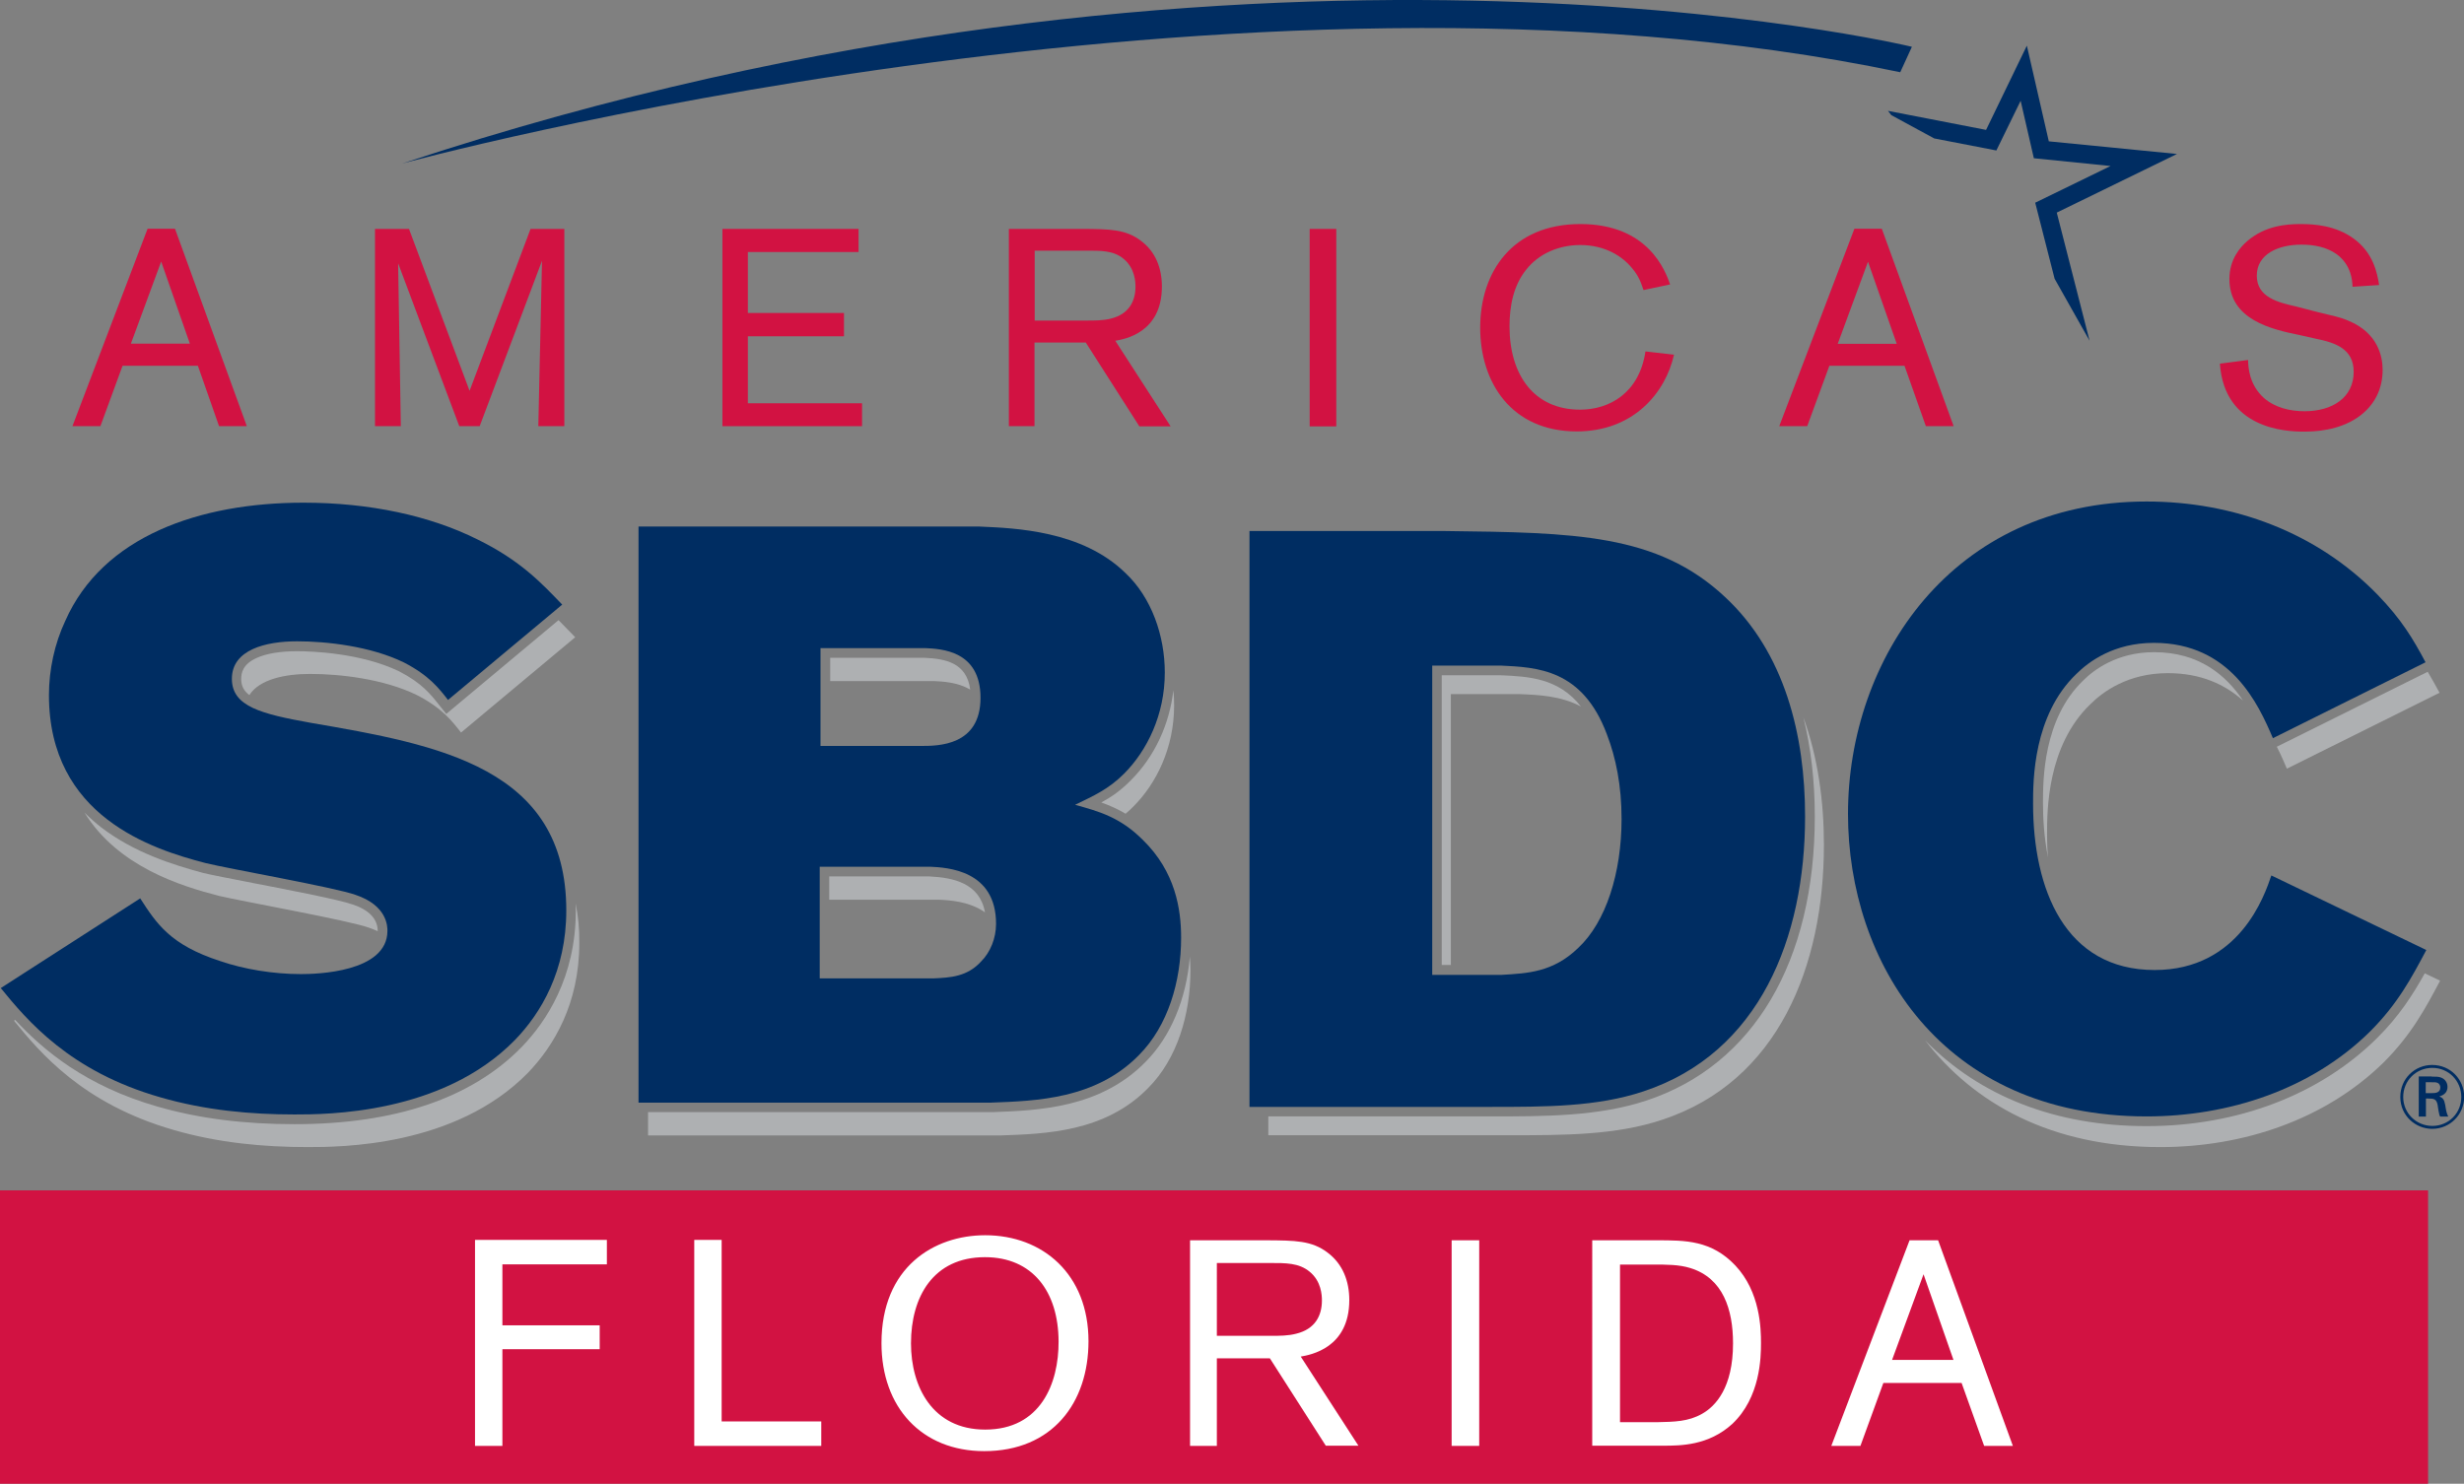 <?xml version="1.0" encoding="UTF-8"?>
<!-- Generator: Adobe Illustrator 27.0.1, SVG Export Plug-In . SVG Version: 6.00 Build 0)  -->
<svg xmlns="http://www.w3.org/2000/svg" xmlns:xlink="http://www.w3.org/1999/xlink" version="1.1" id="Layer_1" x="0px" y="0px" viewBox="0 0 1268.8 764.2" style="enable-background:new 0 0 1268.8 764.2;" xml:space="preserve">
<rect x="0" y="0" width="1268.8" height="764.2" fill="#808080" stroke="none"/>
<style type="text/css">
	.st0{clip-path:url(#SVGID_00000000204376548732415500000008098288298711827110_);}
	.st1{clip-path:url(#SVGID_00000027579601555318960940000007158596906424809901_);fill:#D21242;}
	.st2{clip-path:url(#SVGID_00000027579601555318960940000007158596906424809901_);fill:#AEB0B2;}
	.st3{clip-path:url(#SVGID_00000027579601555318960940000007158596906424809901_);fill:#002D62;}
	.st4{clip-path:url(#SVGID_00000027579601555318960940000007158596906424809901_);fill:#FFFFFF;}
</style>
<g>
	<defs>
		<rect id="SVGID_1_" width="1268.8" height="764.2"/>
	</defs>
	<clipPath id="SVGID_00000041993591987095355160000004163885860288635815_">
		<use xlink:href="#SVGID_1_" style="overflow:visible;"/>
	</clipPath>
	<g style="clip-path:url(#SVGID_00000041993591987095355160000004163885860288635815_);">
		<defs>
			<rect id="SVGID_00000083059798366641225920000008557299696188605079_" width="1268.8" height="764.2"/>
		</defs>
		<clipPath id="SVGID_00000022546490601481155710000005194243826812531871_">
			<use xlink:href="#SVGID_00000083059798366641225920000008557299696188605079_" style="overflow:visible;"/>
		</clipPath>
		<path style="clip-path:url(#SVGID_00000022546490601481155710000005194243826812531871_);fill:#D21242;" d="M101.9,188.4H63.1    l-11.4,31.1H37.3l38.7-101.7h14.1l37,101.7h-14.3L101.9,188.4 M97.8,177.1L83,134.7l-15.6,42.3H97.8z"/>
		<polyline style="clip-path:url(#SVGID_00000022546490601481155710000005194243826812531871_);fill:#D21242;" points="290.6,117.9     290.6,219.5 277.2,219.5 279.1,134.3 247,219.5 236.5,219.5 205,135.6 206.4,219.5 193.1,219.5 193.1,117.9 210.6,117.9     241.8,201.3 273.2,117.9 290.6,117.9   "/>
		<polyline style="clip-path:url(#SVGID_00000022546490601481155710000005194243826812531871_);fill:#D21242;" points="385.1,173.2     385.1,207.7 443.9,207.7 443.9,219.5 372,219.5 372,117.9 442.1,117.9 442.1,129.8 385.1,129.8 385.1,161.2 434.6,161.2     434.6,173.2 385.1,173.2   "/>
		<path style="clip-path:url(#SVGID_00000022546490601481155710000005194243826812531871_);fill:#D21242;" d="M532.7,176.3v43.2    h-13.2V117.9h37.7c14.1,0.1,22.5,0.1,30.4,6.2c7.5,5.6,10.7,14.1,10.7,23.5c0,23.8-19.2,27.1-24,27.9l28.5,44.1h-16.1l-27.6-43.2    H532.7 M532.7,165.1h26.9c4.3,0,8.4,0,12.4-1c9.4-2.3,12.7-9.1,12.7-16.4c0-2.6-0.3-9.5-6-14.3c-5.3-4.5-12-4.3-19.7-4.3h-26.2    V165.1z"/>
		
			<rect x="674.4" y="117.9" style="clip-path:url(#SVGID_00000022546490601481155710000005194243826812531871_);fill:#D21242;" width="13.7" height="101.7"/>
		<path style="clip-path:url(#SVGID_00000022546490601481155710000005194243826812531871_);fill:#D21242;" d="M862,182.7    c-4.3,19.3-20.6,39.5-50.1,39.5c-33.6,0-49.7-25.2-49.7-53.4c0-28.8,16.6-53.4,51.6-53.4c35.1,0,43.8,24.3,46.2,31.1l-13.7,2.9    c-1.3-3.7-2.3-7.1-6-11.4c-4.9-6-13.8-11.8-26.6-11.8c-10.8,0-21.3,4.3-27.9,12.8c-6.5,8.1-8.5,18.7-8.5,29.1    c0,25.2,12.8,42.9,36.3,42.9c15.1,0,30.5-8.5,33.7-30L862,182.7"/>
		<path style="clip-path:url(#SVGID_00000022546490601481155710000005194243826812531871_);fill:#D21242;" d="M980.7,188.4H942    l-11.4,31.1h-14.4l38.7-101.7H969l37,101.7h-14.3L980.7,188.4 M976.7,177.1l-14.8-42.3l-15.6,42.3H976.7z"/>
		<path style="clip-path:url(#SVGID_00000022546490601481155710000005194243826812531871_);fill:#D21242;" d="M1184.3,172.6    c-14.7-3-36.3-7.9-36.3-28.9c0-10.1,5.5-16.4,9.4-19.7c9.1-7.8,20.2-8.6,27.2-8.6c7.2,0,18.1,0.7,27.4,7.5    c10.1,7.3,12.1,17.7,13.1,23.9l-13.7,0.9c-0.1-3.2-0.6-11.2-8.2-16.8c-5.2-3.7-11.7-4.9-18.1-4.9c-12.2,0-23,5-23,16    c0,11.2,11.2,13.8,20,15.8l11.2,2.9c7.8,1.9,12,2.7,16,4.5c15.3,6.3,17.6,18.6,17.6,25.3c0,9.5-3.9,18.4-13,24.6    c-9.8,6.6-21.5,7.2-27.7,7.2c-9.2,0-40.8-1.4-43.1-35l14.5-1.9c0.1,3.9,0.6,12.8,8.2,19.6c5.8,5,13.4,6.8,20.9,6.8    c14.4,0,25.3-7.1,25.3-20.3c0-11.8-9.4-15-19.3-17L1184.3,172.6"/>
		<path style="clip-path:url(#SVGID_00000022546490601481155710000005194243826812531871_);fill:#AEB0B2;" d="M226.2,363.2    c-4.4-5.6-9-11.4-20.6-17.4c-19.8-9.6-45.4-10.4-52.8-10.4c-8.5,0-15.7,1.2-20.7,3.5c-7.1,3.2-7.9,7.7-7.9,10.8    c0,3.5,1.3,6.1,4.2,8.3c5.3-8.3,18.8-10.9,31.3-10.9c15.1,0,37.8,2.5,55,10.9c13,6.7,18.1,13.4,22.7,19.3l58.8-49.1    c-2.8-2.9-5.6-5.8-8.6-8.8l-57.8,48.3L226.2,363.2"/>
		<path style="clip-path:url(#SVGID_00000022546490601481155710000005194243826812531871_);fill:#AEB0B2;" d="M52.2,426.2    c-3.1-2.4-6-5-8.7-7.7c17.2,27.9,49.8,37.9,69.2,42.9c12.2,2.9,66.8,12.6,77.3,16.4c1.7,0.6,3.1,1.2,4.5,1.8c0,0,0,0,0-0.1    c0-6.2-4.5-10.9-13-13.7l-0.1,0c-6.3-2.3-31.9-7.3-50.6-10.9c-11.6-2.3-21.7-4.2-26.2-5.3C89,445.4,69,439.1,52.2,426.2"/>
		<path style="clip-path:url(#SVGID_00000022546490601481155710000005194243826812531871_);fill:#AEB0B2;" d="M296.4,465.3    c0,1.2,0.1,2.5,0.1,3.7c0,34.3-15.2,57.2-27.9,70.3c-25.8,26.4-65.2,39.7-117,39.7c-26.4,0-49.4-3-70.3-9    c-37.2-10.6-59.1-29.2-73.5-44.7l-0.6,0.4c13.4,16.4,35.3,42.8,82.3,56.3c23.1,6.7,46.6,8.8,68.9,8.8c16.4,0,76,0,113.4-38.2    c13.4-13.9,26.5-35.7,26.5-66.8C298.4,478.3,297.7,471.5,296.4,465.3"/>
		<path style="clip-path:url(#SVGID_00000022546490601481155710000005194243826812531871_);fill:#002D62;" d="M72.2,462.7    c8.4,13,15.5,24,41.2,32.3c12.2,4.2,27.3,6.7,41.6,6.7c7.6,0,44.5-0.8,44.5-22.3c0-2.1,0-13-16.4-18.5    c-10.5-3.8-65.1-13.4-77.3-16.4c-27.3-7.1-80.6-23.9-80.6-86.5c0-13,2.9-26.5,8.4-38.2c19.3-43.7,69.3-60.9,122.7-60.9    c34,0,65.1,6.7,89.5,18.9c22.3,10.9,33.2,22.7,43.7,33.6l-58.8,49.1c-4.6-5.9-9.7-12.6-22.7-19.3c-17.2-8.4-39.9-10.9-55-10.9    c-16,0-33.6,4.2-33.6,19.3c0,14.3,15.1,18.1,40.7,22.7c65.9,11.3,131.5,23.1,131.5,96.6c0,31.1-13,52.9-26.5,66.8    C227.6,574,168,574,151.6,574c-22.3,0-45.8-2.1-68.9-8.8c-47-13.4-68.9-39.9-82.3-56.3L72.2,462.7"/>
		<path style="clip-path:url(#SVGID_00000022546490601481155710000005194243826812531871_);fill:#AEB0B2;" d="M476.2,338.8    L476.2,338.8l-48.7,0v12h53.6c4.4,0.2,12.2,0.6,18.5,4.4C497.8,341.2,486.6,339.3,476.2,338.8"/>
		<path style="clip-path:url(#SVGID_00000022546490601481155710000005194243826812531871_);fill:#AEB0B2;" d="M478.6,451.4h-51.6v12    h56.5c5.1,0.2,15.7,0.8,23.7,6.5C504.5,454.8,490.8,452,478.6,451.4"/>
		<path style="clip-path:url(#SVGID_00000022546490601481155710000005194243826812531871_);fill:#AEB0B2;" d="M567.1,413.3    c4.2,1.5,8.3,3.3,12.5,5.8c1.3-1.1,2.7-2.3,4-3.7c11.8-11.8,21-30.2,21-52.1c0-2.6-0.1-5.2-0.4-7.8c-2,17.7-9.7,34.2-21.9,46.4    C577.2,407.1,572.3,410.5,567.1,413.3"/>
		<path style="clip-path:url(#SVGID_00000022546490601481155710000005194243826812531871_);fill:#AEB0B2;" d="M589.8,547    c-23.3,23.8-55.2,24.9-78.5,25.8l-1,0H333.7v12h181.5c23.1-0.8,53.8-1.7,76-24.4c15.1-15.1,21.8-38.2,21.8-60.5    c0-2.3-0.1-4.7-0.3-7.2C610.9,514.6,602.8,534,589.8,547"/>
		<path style="clip-path:url(#SVGID_00000022546490601481155710000005194243826812531871_);fill:#002D62;" d="M328.8,271.2h175.6    c18.5,0.8,52.9,2.1,75.2,24c13.4,12.6,20.2,32.3,20.2,51.2c0,21.8-9.2,40.3-21,52.1c-8,8-15.5,11.3-25.2,16    c12.2,3.4,23.1,6.3,34.9,18.1c16.8,16.4,19.7,35.7,19.7,50.4c0,22.3-6.7,45.4-21.8,60.5c-22.3,22.7-52.9,23.5-76,24.4H328.8V271.2     M422.1,446.4v57.5h58.8c8.4-0.4,17.2-0.8,24.4-8.8c4.6-4.6,7.6-11.8,7.6-19.3c0-27.7-25.2-29-34-29.4H422.1z M422.5,333.8v50.4    h51.7c8.8,0,30.7,0,30.7-24.8c0-24.4-20.2-25.2-28.6-25.6H422.5z"/>
		<path style="clip-path:url(#SVGID_00000022546490601481155710000005194243826812531871_);fill:#AEB0B2;" d="M747.2,357.5h35.3    c9.9,0.4,21.3,0.9,31.6,6.4c-11.5-14.7-27.1-15.5-41.2-16.1l-0.3,0h-30.2v149.2h4.7V357.5"/>
		<path style="clip-path:url(#SVGID_00000022546490601481155710000005194243826812531871_);fill:#AEB0B2;" d="M928.6,369.4    c3.9,15.6,5.9,32.7,5.9,51.1c0,74.8-31.6,128.1-86.6,146.3c-24.7,8.2-52,8.2-81,8.2H653.1v9.7h123.5c29,0,55.4,0,79.4-8    c59.6-19.7,83.2-79,83.2-141.6C939.2,412.7,936.1,390,928.6,369.4"/>
		<path style="clip-path:url(#SVGID_00000022546490601481155710000005194243826812531871_);fill:#002D62;" d="M643.4,273.5h100.8    c66.4,0.8,109.2,1.3,144.1,34c30.7,28.6,41.2,71,41.2,113c0,62.6-23.5,121.8-83.2,141.6c-23.9,8-50.4,8-79.4,8H643.4V273.5     M737.5,342.9v159.2h35.7c13.4-0.8,26.5-1.3,39.5-13.9c14.3-13.4,22.3-38.6,22.3-66.4c0-17.2-2.9-31.5-7.6-43.7    c-12.6-33.6-36.1-34.4-54.6-35.3H737.5z"/>
		<path style="clip-path:url(#SVGID_00000022546490601481155710000005194243826812531871_);fill:#AEB0B2;" d="M1054.1,429.5    c0-11.8,0-45.4,22.3-66.8c6.3-6.3,19.3-16,39.9-16c17.1,0,29.5,5.9,38.7,14.1c-8.7-12.9-22.4-24.9-45.8-24.9    c-19,0-31,9.1-36.4,14.5l-0.1,0.1c-20.7,19.9-20.7,51.4-20.7,63.2c0,7.3,0.5,17.4,2.6,28C1054.2,437.6,1054.1,433.6,1054.1,429.5"/>
		<path style="clip-path:url(#SVGID_00000022546490601481155710000005194243826812531871_);fill:#AEB0B2;" d="M1248.6,501.3    c-6.2,11.1-13.1,22-24.7,33.5c-29.5,29.1-71.7,45.2-118.6,45.2c-46.5,0-85.7-15.2-114-44.2c25,32.5,64.9,55,121.1,55    c42.4,0,84.8-13.9,115.1-43.7c14.3-14.3,21.4-27.7,29-42L1248.6,501.3"/>
		<path style="clip-path:url(#SVGID_00000022546490601481155710000005194243826812531871_);fill:#AEB0B2;" d="M1172.4,384.6    c2.1,4,3.7,7.9,5.2,11.3l78.6-39.1c-2-3.7-4-7.3-6.1-10.8L1172.4,384.6"/>
		<path style="clip-path:url(#SVGID_00000022546490601481155710000005194243826812531871_);fill:#002D62;" d="M1249.4,489.3    c-7.6,14.3-14.7,27.7-29,42c-30.2,29.8-72.7,43.7-115.1,43.7c-105.8,0-153.7-79.8-153.7-155.8c0-79.8,53.4-160.9,153.7-160.9    c45,0,87.8,16,118.9,47.9c12.6,13,18.5,23.1,24.8,34.9l-78.6,39.1c-7.5-17.6-21.8-49.1-61.3-49.1c-20.6,0-33.6,9.7-39.9,16    c-22.3,21.4-22.3,55-22.3,66.8c0,44.1,16.4,85.7,62.6,85.7c43.7,0,56.7-38.6,60.1-48.7L1249.4,489.3"/>
		<polyline style="clip-path:url(#SVGID_00000022546490601481155710000005194243826812531871_);fill:#002D62;" points="996,71.3     1028,77.5 1040.5,51.9 1047.3,81.5 1086.8,85.5 1048,104.4 1058,143.6 1057.9,143.4 1076,175.5 1059.1,109.5 1121,79.3 1055,72.8     1043.7,23.5 1022.7,66.9 972.2,57.1 973.9,59.3 996,71.3   "/>
		<path style="clip-path:url(#SVGID_00000022546490601481155710000005194243826812531871_);fill:#002D62;" d="M984.5,24.1    c0,0-344.8-83.4-777.3,60.1c0,0,432.7-118.1,771.3-47L984.5,24.1"/>
		
			<rect y="613.1" style="clip-path:url(#SVGID_00000022546490601481155710000005194243826812531871_);fill:#D21242;" width="1250.3" height="151.1"/>
		<path style="clip-path:url(#SVGID_00000022546490601481155710000005194243826812531871_);fill:#002D62;" d="M1252.4,581.4    c-8.5,0-16.4-6.7-16.4-16.4c0-9.5,7.5-16.5,16.4-16.5c9.5,0,16.5,7.5,16.5,16.5C1268.8,574.1,1261.6,581.4,1252.4,581.4     M1252.5,550c-8.5,0-15,6.7-15,15c0,8.3,6.7,14.9,15,14.9c8.4,0,14.9-6.6,14.9-14.9C1267.4,556.8,1261,550,1252.5,550z     M1252.2,554.5c2.1,0,3.6,0,4.8,0.5c2.2,0.8,3.3,2.8,3.3,4.8c0,2.6-1.6,4.2-4.2,4.9c1.7,0.7,2.5,1.5,3,4.3    c0.5,3.1,0.7,4.3,1.6,6.1h-4.2c-0.2-0.3-0.5-1.1-0.8-2.9c-0.1-0.5-0.4-2.7-0.5-3.2c-0.6-3-2-3.2-4.7-3.2h-1.3v9.3h-3.7v-20.7    H1252.2z M1249.2,563h3c1.5,0,4.4,0,4.4-2.9c0-0.8-0.3-1.9-1.5-2.4c-0.7-0.3-1.2-0.3-3.6-0.3h-2.4V563z"/>
		<polyline style="clip-path:url(#SVGID_00000022546490601481155710000005194243826812531871_);fill:#FFFFFF;" points="258.7,694.9     258.7,744.7 244.6,744.7 244.6,638.6 312.5,638.6 312.5,651.2 258.7,651.2 258.7,682.6 308.8,682.6 308.8,694.9 258.7,694.9   "/>
		<polyline style="clip-path:url(#SVGID_00000022546490601481155710000005194243826812531871_);fill:#FFFFFF;" points="371.6,732.1     422.9,732.1 422.9,744.7 357.5,744.7 357.5,638.6 371.6,638.6 371.6,732.1   "/>
		<path style="clip-path:url(#SVGID_00000022546490601481155710000005194243826812531871_);fill:#FFFFFF;" d="M506.8,747.4    c-32.2,0-52.9-22.6-52.9-55.6c0-39.3,27.1-55.6,53.4-55.6c29.7,0,53.2,20.1,53.2,54.6C560.5,722.5,541.9,747.4,506.8,747.4     M507.2,647.5c-26.7,0-38.1,20.5-38.1,44.4c0,22.2,11,44.4,38.2,44.4c28.5,0,37.9-23.7,37.8-45.4    C545,665.2,531.7,647.5,507.2,647.5z"/>
		<path style="clip-path:url(#SVGID_00000022546490601481155710000005194243826812531871_);fill:#FFFFFF;" d="M626.6,699.7v45h-13.8    V638.8h39.3c14.7,0.1,23.4,0.1,31.6,6.4c7.8,5.9,11.1,14.7,11.1,24.4c0,24.7-19.9,28.2-25,29.1l29.7,45.9h-16.8l-28.8-45H626.6     M626.6,688h28c4.5,0,8.7,0,12.9-1.1c9.8-2.4,13.2-9.4,13.2-17.1c0-2.7-0.3-9.9-6.3-14.8c-5.5-4.6-12.4-4.5-20.5-4.5h-27.3V688z"/>
		
			<rect x="747.5" y="638.8" style="clip-path:url(#SVGID_00000022546490601481155710000005194243826812531871_);fill:#FFFFFF;" width="14.2" height="105.9"/>
		<path style="clip-path:url(#SVGID_00000022546490601481155710000005194243826812531871_);fill:#FFFFFF;" d="M819.8,638.8H853    c15,0,28.3,0,40.6,13c12.8,13.6,13.2,32.4,13.2,39.9c0,7.4-0.3,28-14.8,41.7c-12.3,11.2-26.7,11.2-35.7,11.2h-36.4V638.8     M834.2,651.2v81.3H853c9.3-0.2,16.3-0.3,23.4-4.3c7-3.9,16-13.5,16-36.3c0-17.4-5.1-33.6-22-38.8c-5.8-1.8-12-1.8-19.5-1.8H834.2    z"/>
		<path style="clip-path:url(#SVGID_00000022546490601481155710000005194243826812531871_);fill:#FFFFFF;" d="M1010.1,712.3h-40.3    l-11.8,32.4h-15l40.3-105.9h14.7l38.5,105.9h-14.8L1010.1,712.3 M1005.9,700.4l-15.4-44.1l-16.2,44.1H1005.9z"/>
	</g>
</g>
</svg>